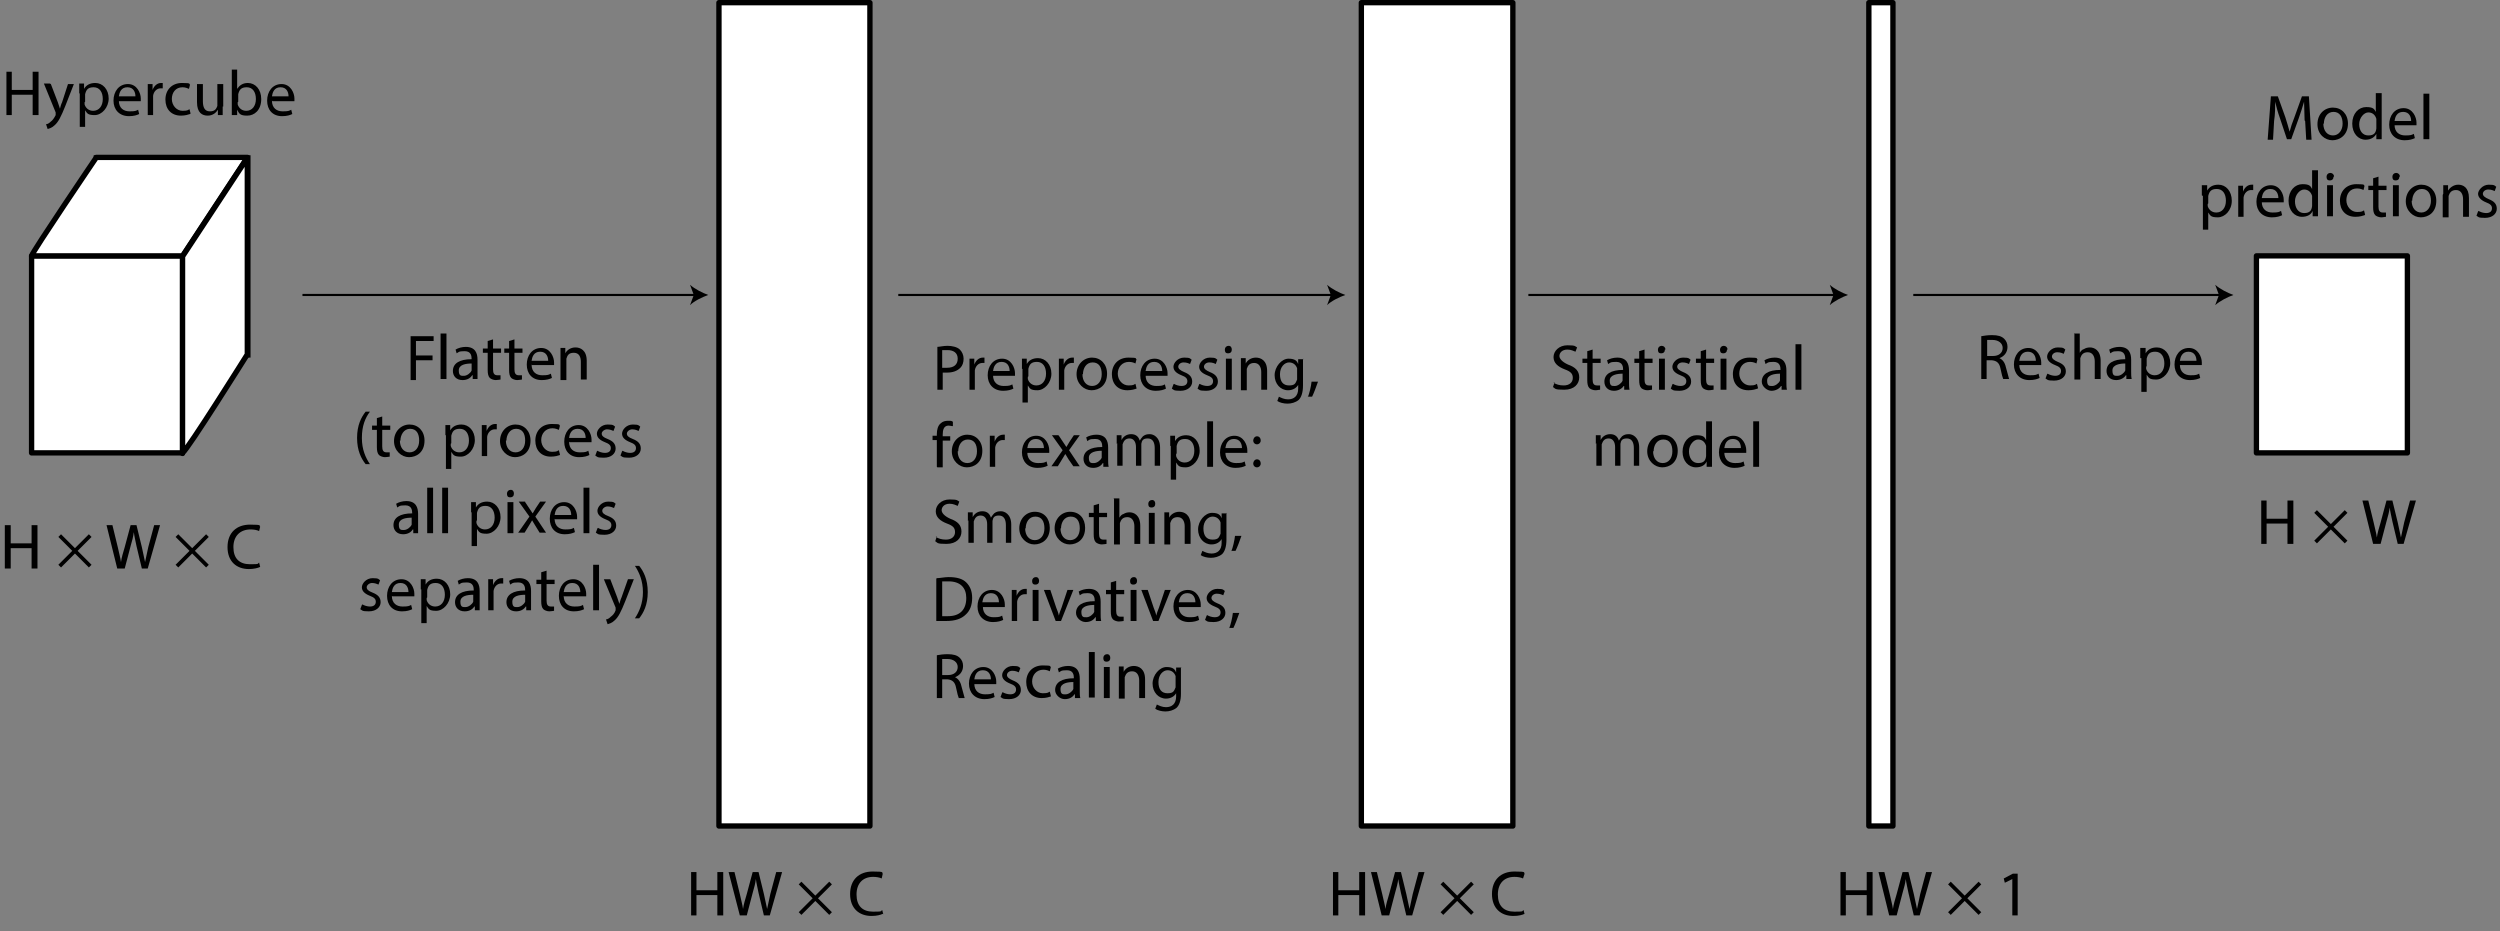 <?xml version="1.0" encoding="UTF-8"?>
<svg id="Layer_1" xmlns="http://www.w3.org/2000/svg" width="467" height="174" version="1.1" viewBox="0 0 467 174">
  <rect x="0" y="0" width="467" height="174" fill="#808080" stroke="none"/>
  <!-- Generator: Adobe Illustrator 29.1.0, SVG Export Plug-In . SVG Version: 2.1.0 Build 142)  -->
  <defs>
    <style>
      .st0, .st1 {
        fill: #fff;
      }

      .st0, .st1, .st2 {
        stroke: #000;
      }

      .st0, .st2 {
        stroke-miterlimit: 10;
      }

      .st3, .st2 {
        fill: none;
      }

      .st1 {
        stroke-linecap: round;
        stroke-linejoin: round;
      }

      .st2 {
        stroke-width: .4px;
      }
    </style>
  </defs>
  <rect class="st0" x="18" y="29.5" width="28.3" height="36.8"/>
  <rect class="st1" x="5.9" y="47.8" width="28.2" height="36.8"/>
  <rect class="st1" x="421.5" y="47.8" width="28.2" height="36.8"/>
  <rect class="st1" x="134.3" y=".5" width="28.2" height="153.8"/>
  <path class="st1" d="M5.9,47.8c.1-.7,12.1-18.4,12.1-18.4h28.2l-12.1,18.4H5.9Z"/>
  <path class="st1" d="M34.1,84.6c.9-.5,12.1-18.4,12.1-18.4V29.5l-12.1,18.4v36.8Z"/>
  <g>
    <path d="M2.2,13.4v3.4h3.9v-3.4h1.1v8.1h-1.1v-3.8h-3.9v3.8h-1v-8.1s1,0,1,0Z"/>
    <path d="M9.5,15.7l1.3,3.4c.1.4.3.8.4,1.2h0c.1-.4.2-.8.4-1.2l1.1-3.4h1.1l-1.6,4.1c-.8,2-1.3,3-2,3.6-.5.5-1,.6-1.3.7l-.3-.9c.3,0,.6-.2.9-.5.3-.2.6-.6.9-1.2,0-.1,0-.2,0-.2s0-.1,0-.3l-2.2-5.4h1.1Z"/>
    <path d="M14.8,17.5c0-.7,0-1.3,0-1.9h.9v1h0c.4-.7,1.1-1.1,2.1-1.1,1.4,0,2.5,1.2,2.5,2.9s-1.3,3.1-2.6,3.1-1.4-.3-1.8-.9h0v3.1h-1v-6.3h0ZM15.8,19.1c0,.2,0,.3,0,.4.2.7.8,1.2,1.6,1.2,1.1,0,1.8-.9,1.8-2.2s-.6-2.2-1.7-2.2-1.4.5-1.6,1.3c0,.1,0,.3,0,.4v1h0Z"/>
    <path d="M22.2,18.8c0,1.4.9,2,2,2s1.2-.1,1.6-.3l.2.8c-.4.2-1,.4-1.9.4-1.8,0-2.9-1.2-2.9-2.9s1-3.1,2.7-3.1,2.4,1.7,2.4,2.7,0,.4,0,.5h-4.1ZM25.3,18c0-.7-.3-1.7-1.5-1.7s-1.5,1-1.6,1.7h3.1Z"/>
    <path d="M27.6,17.5c0-.7,0-1.3,0-1.8h.9v1.1h0c.3-.8.9-1.3,1.6-1.3s.2,0,.3,0v1c-.1,0-.2,0-.4,0-.7,0-1.3.6-1.4,1.4,0,.1,0,.3,0,.5v3.1h-1v-4Z"/>
    <path d="M35.5,21.3c-.3.1-.9.3-1.7.3-1.8,0-2.9-1.2-2.9-3s1.2-3.1,3.1-3.1,1.2.2,1.5.3l-.2.8c-.2-.1-.7-.3-1.2-.3-1.3,0-2,1-2,2.2s.9,2.2,2,2.2,1-.2,1.3-.3l.2.8Z"/>
    <path d="M41.6,19.9c0,.6,0,1.1,0,1.6h-.9v-1h0c-.3.5-.9,1.1-1.9,1.1s-2-.5-2-2.5v-3.4h1.1v3.2c0,1.1.3,1.9,1.3,1.9s1.2-.5,1.4-1c0-.2,0-.4,0-.5v-3.6h1.1v4.2h0Z"/>
    <path d="M43.3,21.5c0-.4,0-1,0-1.5v-7h1v3.6h0c.4-.6,1-1.1,2-1.1,1.4,0,2.5,1.2,2.5,3,0,2.1-1.3,3.1-2.6,3.1s-1.5-.3-1.9-1.1h0v1h-1ZM44.4,19.1c0,.1,0,.3,0,.4.2.7.8,1.2,1.6,1.2,1.1,0,1.8-.9,1.8-2.2s-.6-2.2-1.7-2.2-1.4.5-1.6,1.3c0,.1,0,.3,0,.4v1h0Z"/>
    <path d="M50.8,18.8c0,1.4.9,2,2,2s1.2-.1,1.6-.3l.2.8c-.4.2-1,.4-1.9.4-1.8,0-2.8-1.2-2.8-2.9s1-3.1,2.7-3.1,2.4,1.7,2.4,2.7,0,.4,0,.5h-4.1ZM53.9,18c0-.7-.3-1.7-1.5-1.7s-1.5,1-1.6,1.7h3.1Z"/>
  </g>
  <g>
    <path d="M430.5,22.5c0-1.1-.1-2.5-.1-3.5h0c-.3,1-.6,2-1,3.1l-1.4,3.9h-.8l-1.3-3.9c-.4-1.1-.7-2.2-.9-3.1h0c0,1,0,2.4-.2,3.6l-.2,3.5h-1l.6-8.1h1.3l1.4,3.9c.3,1,.6,1.9.8,2.7h0c.2-.8.5-1.7.9-2.7l1.4-3.9h1.3l.5,8.1h-1l-.2-3.5Z"/>
    <path d="M438.6,23.1c0,2.1-1.5,3.1-2.9,3.1s-2.8-1.1-2.8-3,1.3-3.1,2.9-3.1,2.8,1.2,2.8,3ZM434,23.1c0,1.3.7,2.2,1.8,2.2s1.8-1,1.8-2.2-.5-2.2-1.7-2.2c-1.2,0-1.8,1.1-1.8,2.2Z"/>
    <path d="M444.9,17.5v7c0,.5,0,1.1,0,1.5h-1v-1h0c-.3.6-1,1.1-2,1.1-1.4,0-2.5-1.2-2.5-3,0-1.9,1.2-3.1,2.6-3.1s1.5.4,1.8.9h0v-3.5s1.1,0,1.1,0ZM443.9,22.6c0-.1,0-.3,0-.4-.2-.7-.7-1.2-1.5-1.2s-1.7,1-1.7,2.2.6,2.1,1.7,2.1,1.4-.5,1.5-1.3c0-.1,0-.3,0-.5v-1h0Z"/>
    <path d="M447.3,23.3c0,1.4.9,2,2,2s1.2-.1,1.6-.3l.2.8c-.4.2-1,.4-1.9.4-1.8,0-2.9-1.2-2.9-2.9s1-3.1,2.7-3.1,2.4,1.7,2.4,2.7,0,.4,0,.5h-4.1ZM450.4,22.6c0-.7-.3-1.7-1.5-1.7s-1.5,1-1.6,1.7h3.1Z"/>
    <path d="M452.7,17.5h1.1v8.5h-1.1v-8.5Z"/>
    <path d="M411.3,36.5c0-.7,0-1.3,0-1.9h1v1h0c.4-.7,1.1-1.1,2.1-1.1,1.4,0,2.5,1.2,2.5,3s-1.3,3.1-2.6,3.1-1.4-.3-1.8-.9h0v3.2h-1v-6.3h0ZM412.4,38.1c0,.2,0,.3,0,.4.2.7.8,1.2,1.6,1.2,1.1,0,1.8-.9,1.8-2.2s-.6-2.2-1.7-2.2-1.4.5-1.6,1.3c0,.1,0,.3,0,.4v1h0Z"/>
    <path d="M418.1,36.5c0-.7,0-1.3,0-1.8h.9v1.1h0c.3-.8.9-1.3,1.6-1.3s.2,0,.3,0v1c-.1,0-.2,0-.4,0-.7,0-1.3.6-1.4,1.4,0,.1,0,.3,0,.5v3.1h-1v-4Z"/>
    <path d="M422.5,37.7c0,1.4.9,2,2,2s1.2-.1,1.6-.3l.2.8c-.4.2-1,.4-1.9.4-1.8,0-2.9-1.2-2.9-2.9s1-3.1,2.7-3.1,2.4,1.7,2.4,2.7,0,.4,0,.5h-4.1ZM425.6,37c0-.7-.3-1.7-1.5-1.7s-1.5,1-1.6,1.7h3.1Z"/>
    <path d="M433,31.9v7c0,.5,0,1.1,0,1.5h-1v-1h0c-.3.7-1,1.1-2,1.1-1.4,0-2.5-1.2-2.5-3,0-1.9,1.2-3.1,2.6-3.1s1.5.4,1.8.9h0v-3.5h1.1ZM431.9,37c0-.1,0-.3,0-.4-.2-.7-.7-1.2-1.5-1.2s-1.7,1-1.7,2.2.6,2.2,1.7,2.2,1.4-.5,1.5-1.3c0-.1,0-.3,0-.5v-1Z"/>
    <path d="M435.9,33c0,.4-.2.7-.7.7s-.6-.3-.6-.7.3-.7.7-.7.7.3.7.7ZM434.7,40.4v-5.8h1.1v5.8h-1.1Z"/>
    <path d="M441.7,40.2c-.3.1-.9.3-1.7.3-1.8,0-2.9-1.2-2.9-3s1.2-3.1,3.1-3.1,1.2.2,1.5.3l-.2.8c-.2-.1-.6-.3-1.2-.3-1.3,0-2,1-2,2.2s.9,2.2,2,2.2,1-.2,1.3-.3l.2.8Z"/>
    <path d="M444.3,33v1.7h1.5v.8h-1.5v3.1c0,.7.2,1.1.8,1.1s.5,0,.6,0v.8c-.2,0-.5.1-.9.1s-.9-.2-1.1-.4c-.3-.3-.4-.8-.4-1.5v-3.2h-.9v-.8h.9v-1.4l1-.3Z"/>
    <path d="M448.2,33c0,.4-.2.7-.7.7s-.6-.3-.6-.7.3-.7.7-.7.7.3.7.7ZM447,40.4v-5.8h1.1v5.8h-1.1Z"/>
    <path d="M455.1,37.5c0,2.2-1.5,3.1-2.9,3.1s-2.8-1.2-2.8-3,1.3-3.1,2.9-3.1,2.8,1.2,2.8,3ZM450.5,37.5c0,1.3.7,2.2,1.8,2.2s1.8-1,1.8-2.2-.5-2.2-1.7-2.2c-1.2,0-1.8,1.2-1.8,2.2Z"/>
    <path d="M456.4,36.2c0-.6,0-1.1,0-1.6h.9v1h0c.3-.5,1-1.1,1.9-1.1s2,.5,2,2.5v3.5h-1.1v-3.3c0-.9-.4-1.7-1.3-1.7s-1.2.5-1.4,1.1c0,.1,0,.3,0,.5v3.5h-1.1v-4.2h0Z"/>
    <path d="M463,39.4c.3.2.9.4,1.4.4.8,0,1.1-.4,1.1-.9s-.3-.8-1.1-1.1c-1-.4-1.5-1-1.5-1.6s.8-1.7,2-1.7,1.1.2,1.4.4l-.3.8c-.2-.1-.6-.3-1.2-.3s-1,.4-1,.8.4.7,1.1,1c1,.4,1.5.9,1.5,1.8s-.8,1.7-2.2,1.7-1.2-.2-1.6-.4l.3-.8Z"/>
  </g>
  <g>
    <path d="M2,98.1v3.4h3.9v-3.4h1.1v8.1h-1.1v-3.8H2v3.8H.9v-8.1h1.1Z"/>
    <path d="M11.4,99.8l2.6,2.6,2.6-2.6.5.5-2.6,2.6,2.6,2.6-.5.5-2.6-2.6-2.6,2.6-.5-.5,2.6-2.6-2.6-2.6.5-.5Z"/>
    <path d="M21.9,106.2l-2-8.1h1.1l1,4.1c.2,1,.5,2,.6,2.8h0c.1-.8.4-1.8.7-2.8l1.1-4.1h1.1l1,4.1c.2,1,.4,1.9.6,2.8h0c.2-.9.4-1.8.6-2.8l1.1-4.1h1.1l-2.3,8.1h-1.1l-1-4.2c-.2-1-.4-1.8-.5-2.6h0c-.1.8-.3,1.6-.6,2.6l-1.1,4.2h-1.1Z"/>
    <path d="M33.3,99.8l2.6,2.6,2.6-2.6.5.5-2.6,2.6,2.6,2.6-.5.5-2.6-2.6-2.6,2.6-.5-.5,2.6-2.6-2.6-2.6.5-.5Z"/>
    <path d="M48.6,105.9c-.4.2-1.2.4-2.1.4-2.3,0-4-1.4-4-4.1s1.7-4.2,4.2-4.2,1.6.2,1.9.4l-.2.8c-.4-.2-1-.3-1.6-.3-1.9,0-3.2,1.2-3.2,3.3s1.1,3.2,3.1,3.2,1.3-.1,1.7-.3l.2.8Z"/>
  </g>
  <g>
    <path d="M423.4,93.5v3.4h3.9v-3.4h1.1v8.1h-1.1v-3.8h-3.9v3.8h-1v-8.1h1Z"/>
    <path d="M432.8,95.3l2.6,2.6,2.6-2.6.5.5-2.6,2.6,2.6,2.6-.5.5-2.6-2.6-2.6,2.6-.5-.5,2.6-2.6-2.6-2.6.5-.5Z"/>
    <path d="M443.3,101.6l-2-8.1h1.1l1,4.1c.2,1,.5,2,.6,2.8h0c.1-.8.4-1.8.7-2.8l1.1-4.1h1.1l1,4.1c.2,1,.4,1.9.6,2.8h0c.2-.9.4-1.8.6-2.8l1.1-4.1h1.1l-2.3,8.1h-1.1l-1-4.2c-.2-1-.4-1.8-.5-2.6h0c-.1.8-.3,1.6-.6,2.6l-1.1,4.2h-1.1Z"/>
  </g>
  <g>
    <path d="M130.1,162.9v3.4h3.9v-3.4h1.1v8.1h-1.1v-3.8h-3.9v3.8h-1v-8.1h1Z"/>
    <path d="M138.2,171l-2.1-8.1h1.1l1,4.1c.2,1,.5,2,.6,2.8h0c.1-.8.4-1.8.7-2.8l1.1-4.1h1.1l1,4.1c.2,1,.4,1.9.6,2.8h0c.2-.9.4-1.8.6-2.8l1.1-4.1h1.1l-2.3,8.1h-1.1l-1-4.2c-.2-1-.4-1.8-.5-2.6h0c-.1.8-.3,1.6-.6,2.6l-1.1,4.2h-1.1Z"/>
    <path d="M149.7,164.7l2.6,2.6,2.6-2.6.5.5-2.6,2.6,2.6,2.6-.5.5-2.6-2.6-2.6,2.6-.5-.5,2.6-2.6-2.6-2.6.5-.5Z"/>
    <path d="M164.9,170.7c-.4.2-1.1.4-2.1.4-2.3,0-4-1.4-4-4.1s1.7-4.2,4.2-4.2,1.6.2,1.9.4l-.2.9c-.4-.2-1-.3-1.6-.3-1.9,0-3.1,1.2-3.1,3.3s1.1,3.2,3.1,3.2,1.3-.1,1.7-.3l.2.8Z"/>
  </g>
  <rect class="st1" x="254.3" y=".5" width="28.3" height="153.8"/>
  <g>
    <path d="M250,162.9v3.4h3.9v-3.4h1.1v8.1h-1.1v-3.8h-3.9v3.8h-1v-8.1h1Z"/>
    <path d="M258.1,171l-2-8.1h1.1l1,4.1c.2,1,.5,2,.6,2.8h0c.1-.8.4-1.8.7-2.8l1.1-4.1h1.1l1,4.1c.2,1,.4,1.9.6,2.8h0c.2-.9.4-1.8.6-2.8l1.1-4.1h1.1l-2.3,8.1h-1.1l-1-4.2c-.2-1-.4-1.8-.5-2.6h0c-.1.8-.3,1.6-.6,2.6l-1.1,4.2h-1.1Z"/>
    <path d="M269.6,164.7l2.6,2.6,2.6-2.6.5.5-2.6,2.6,2.6,2.6-.5.5-2.6-2.6-2.6,2.6-.5-.5,2.6-2.6-2.6-2.6.5-.5Z"/>
    <path d="M284.8,170.7c-.4.2-1.1.4-2.1.4-2.3,0-4-1.4-4-4.1s1.7-4.2,4.2-4.2,1.6.2,1.9.4l-.3.9c-.4-.2-1-.3-1.6-.3-1.9,0-3.1,1.2-3.1,3.3s1.1,3.2,3.1,3.2,1.3-.1,1.7-.3l.2.8Z"/>
  </g>
  <rect class="st1" x="349.1" y=".5" width="4.5" height="153.8"/>
  <g>
    <path d="M344.8,162.9v3.4h3.9v-3.4h1.1v8.1h-1.1v-3.8h-3.9v3.8h-1v-8.1h1Z"/>
    <path d="M352.9,171l-2-8.1h1.1l1,4.1c.2,1,.5,2,.6,2.8h0c.1-.8.4-1.8.7-2.8l1.1-4.1h1.1l1,4.1c.2,1,.4,1.9.6,2.8h0c.2-.9.4-1.8.6-2.8l1.1-4.1h1.1l-2.3,8.1h-1.1l-1-4.2c-.2-1-.4-1.8-.5-2.6h0c-.1.8-.3,1.6-.6,2.6l-1.1,4.2h-1.1Z"/>
    <path d="M364.4,164.7l2.6,2.6,2.6-2.6.5.5-2.6,2.6,2.6,2.6-.5.5-2.6-2.6-2.6,2.6-.5-.5,2.6-2.6-2.6-2.6.5-.5Z"/>
    <path d="M375.9,164.2h0l-1.4.7-.2-.8,1.7-.9h.9v7.8h-1v-6.8h0Z"/>
  </g>
  <g>
    <path d="M76.7,62.8h4.3v.9h-3.3v2.7h3.1v.9h-3.1v3.7h-1s0-8.1,0-8.1Z"/>
    <path d="M82.3,62.3h1.1v8.5h-1.1v-8.5Z"/>
    <path d="M88.3,70.8v-.7h-.1c-.3.5-.9.9-1.8.9-1.2,0-1.8-.8-1.8-1.7,0-1.4,1.2-2.2,3.5-2.2h0c0-.6-.1-1.5-1.3-1.5s-1.1.2-1.5.4l-.2-.7c.5-.3,1.2-.5,1.9-.5,1.8,0,2.2,1.2,2.2,2.4v2.2c0,.5,0,1,0,1.4h-1ZM88.2,67.9c-1.2,0-2.5.2-2.5,1.3s.5,1,1,1,1.2-.5,1.4-1c0-.1,0-.2,0-.3v-1Z"/>
    <path d="M92.1,63.4v1.7h1.5v.8h-1.5v3.1c0,.7.2,1.1.8,1.1s.5,0,.6,0v.8c-.1,0-.5.1-.9.1s-.9-.2-1.1-.4c-.3-.3-.4-.8-.4-1.5v-3.2h-.9v-.8h.9v-1.4l1-.3Z"/>
    <path d="M96.1,63.4v1.7h1.5v.8h-1.5v3.1c0,.7.2,1.1.8,1.1s.5,0,.6,0v.8c-.1,0-.5.1-.9.1s-.9-.2-1.1-.4c-.3-.3-.4-.8-.4-1.5v-3.2h-.9v-.8h.9v-1.4l1-.3Z"/>
    <path d="M99.3,68.1c0,1.4.9,2,2,2s1.2-.1,1.6-.3l.2.8c-.4.2-1,.4-1.9.4-1.8,0-2.8-1.2-2.8-2.9s1-3.1,2.7-3.1,2.4,1.7,2.4,2.7,0,.4,0,.5h-4.1ZM102.4,67.4c0-.7-.3-1.7-1.5-1.7s-1.5,1-1.6,1.7h3.1Z"/>
    <path d="M104.7,66.6c0-.6,0-1.1,0-1.6h.9v1h0c.3-.6,1-1.1,1.9-1.1s2.1.5,2.1,2.5v3.5h-1.1v-3.3c0-.9-.3-1.7-1.3-1.7s-1.2.5-1.4,1.1c0,.1,0,.3,0,.5v3.5h-1.1v-4.2h0Z"/>
    <path d="M69.1,76.9c-.9,1.2-1.5,2.7-1.5,4.9s.7,3.7,1.5,4.9h-.8c-.8-1-1.6-2.5-1.6-4.9,0-2.4.8-3.9,1.6-4.9h.8Z"/>
    <path d="M71.4,77.8v1.7h1.5v.8h-1.5v3.1c0,.7.2,1.1.8,1.1s.5,0,.6,0v.8c-.1,0-.5.1-.9.1s-.9-.2-1.1-.4c-.3-.3-.4-.8-.4-1.5v-3.2h-.9v-.8h.9v-1.4l1-.3Z"/>
    <path d="M79.3,82.3c0,2.2-1.5,3.1-2.9,3.1s-2.8-1.2-2.8-3,1.3-3.1,2.9-3.1,2.8,1.2,2.8,3ZM74.7,82.3c0,1.3.7,2.2,1.8,2.2s1.8-.9,1.8-2.2-.5-2.2-1.7-2.2c-1.2,0-1.8,1.2-1.8,2.2Z"/>
    <path d="M83.2,81.3c0-.7,0-1.3,0-1.9h.9v1h0c.4-.7,1.1-1.1,2.1-1.1,1.4,0,2.5,1.2,2.5,2.9s-1.3,3.1-2.6,3.1-1.4-.3-1.8-.9h0v3.2h-1v-6.3ZM84.2,82.9c0,.2,0,.3,0,.4.2.7.8,1.2,1.6,1.2,1.1,0,1.8-.9,1.8-2.2s-.6-2.2-1.7-2.2-1.4.5-1.6,1.3c0,.1,0,.3,0,.4v1h0Z"/>
    <path d="M90,81.2c0-.7,0-1.3,0-1.8h.9v1.1h0c.3-.8.9-1.3,1.6-1.3s.2,0,.3,0v1c-.1,0-.2,0-.4,0-.7,0-1.3.6-1.4,1.4,0,.1,0,.3,0,.5v3.1h-1v-4Z"/>
    <path d="M99.1,82.3c0,2.2-1.5,3.1-2.9,3.1s-2.8-1.2-2.8-3,1.3-3.1,2.9-3.1,2.8,1.2,2.8,3ZM94.5,82.3c0,1.3.7,2.2,1.8,2.2s1.8-.9,1.8-2.2-.5-2.2-1.7-2.2c-1.2,0-1.8,1.2-1.8,2.2Z"/>
    <path d="M104.6,85c-.3.1-.9.3-1.7.3-1.8,0-2.9-1.2-2.9-3s1.2-3.1,3.1-3.1,1.2.2,1.5.3l-.2.8c-.2-.1-.7-.3-1.2-.3-1.3,0-2.1,1-2.1,2.2s.9,2.2,2,2.2,1-.2,1.3-.3l.2.8Z"/>
    <path d="M106.3,82.5c0,1.4.9,2,2,2s1.2-.1,1.6-.3l.2.8c-.4.2-1,.4-1.9.4-1.8,0-2.8-1.2-2.8-2.9s1-3.1,2.7-3.1,2.4,1.7,2.4,2.7,0,.4,0,.5h-4.1ZM109.4,81.8c0-.7-.3-1.7-1.5-1.7s-1.5,1-1.6,1.7h3.1Z"/>
    <path d="M111.6,84.2c.3.2.9.4,1.4.4.8,0,1.1-.4,1.1-.9s-.3-.8-1.1-1.1c-1-.4-1.5-.9-1.5-1.6s.8-1.7,2-1.7,1.1.2,1.4.4l-.3.8c-.2-.1-.7-.3-1.2-.3s-1,.4-1,.8.3.7,1.1,1c1,.4,1.5.9,1.5,1.8s-.8,1.7-2.2,1.7-1.2-.2-1.6-.4l.3-.8Z"/>
    <path d="M116.3,84.2c.3.2.9.4,1.4.4.8,0,1.1-.4,1.1-.9s-.3-.8-1.1-1.1c-1-.4-1.5-.9-1.5-1.6s.8-1.7,2-1.7,1.1.2,1.4.4l-.3.8c-.2-.1-.7-.3-1.2-.3s-1,.4-1,.8.3.7,1.1,1c1,.4,1.5.9,1.5,1.8s-.8,1.7-2.2,1.7-1.2-.2-1.6-.4l.3-.8Z"/>
    <path d="M77.2,99.6v-.7h-.1c-.3.5-.9.9-1.8.9-1.2,0-1.8-.8-1.8-1.7,0-1.4,1.2-2.2,3.5-2.2h0c0-.6-.1-1.5-1.3-1.5s-1.1.2-1.5.4l-.2-.7c.5-.3,1.2-.5,1.9-.5,1.8,0,2.2,1.2,2.2,2.4v2.2c0,.5,0,1,0,1.4h-1ZM77,96.7c-1.2,0-2.5.2-2.5,1.3s.5,1,1,1,1.2-.5,1.4-1c0-.1,0-.2,0-.3v-1Z"/>
    <path d="M79.8,91.1h1.1v8.5h-1.1v-8.5Z"/>
    <path d="M82.6,91.1h1.1v8.5h-1.1v-8.5Z"/>
    <path d="M88,95.7c0-.7,0-1.3,0-1.9h.9v1h0c.4-.7,1.1-1.1,2.1-1.1,1.4,0,2.5,1.2,2.5,2.9s-1.3,3.1-2.6,3.1-1.4-.3-1.8-.9h0v3.2h-1v-6.3ZM89,97.3c0,.2,0,.3,0,.4.2.7.8,1.2,1.6,1.2,1.1,0,1.8-.9,1.8-2.2s-.6-2.2-1.7-2.2-1.4.5-1.6,1.3c0,.1,0,.3,0,.4v1Z"/>
    <path d="M96,92.2c0,.4-.2.7-.7.7s-.6-.3-.6-.7.3-.7.7-.7.6.3.6.7ZM94.8,99.6v-5.8h1.1v5.8h-1.1Z"/>
    <path d="M98.1,93.8l.8,1.2c.2.3.4.6.6.9h0c.2-.3.4-.7.6-1l.8-1.2h1.1l-2,2.8,2,3h-1.2l-.8-1.3c-.2-.3-.4-.7-.6-1h0c-.2.3-.4.7-.6,1l-.8,1.3h-1.2l2.1-3-2-2.8h1.2Z"/>
    <path d="M103.6,96.9c0,1.4.9,2,2,2s1.2-.1,1.6-.3l.2.8c-.4.2-1,.4-1.9.4-1.8,0-2.8-1.2-2.8-2.9s1-3.1,2.7-3.1,2.4,1.7,2.4,2.7,0,.4,0,.5h-4.1ZM106.7,96.2c0-.7-.3-1.7-1.5-1.7s-1.5,1-1.6,1.7h3.1Z"/>
    <path d="M109,91.1h1.1v8.5h-1.1v-8.5Z"/>
    <path d="M111.7,98.6c.3.2.9.4,1.4.4.8,0,1.1-.4,1.1-.9s-.3-.8-1.1-1.1c-1-.4-1.5-.9-1.5-1.6s.8-1.7,2-1.7,1.1.2,1.4.4l-.3.8c-.2-.1-.7-.3-1.2-.3s-1,.4-1,.8.3.7,1.1,1c1,.4,1.5.9,1.5,1.8s-.8,1.7-2.2,1.7-1.2-.2-1.6-.4l.3-.8Z"/>
    <path d="M67.7,112.9c.3.2.9.4,1.4.4.8,0,1.1-.4,1.1-.9s-.3-.8-1.1-1.1c-1-.4-1.5-.9-1.5-1.6s.8-1.7,2-1.7,1.1.2,1.4.4l-.3.8c-.2-.1-.7-.3-1.2-.3s-1,.4-1,.8.3.7,1.1,1c1,.4,1.5.9,1.5,1.8s-.8,1.7-2.2,1.7-1.2-.2-1.6-.4l.3-.8Z"/>
    <path d="M73.2,111.3c0,1.4.9,2,2,2s1.2-.1,1.6-.3l.2.8c-.4.2-1,.4-1.9.4-1.8,0-2.8-1.2-2.8-2.9s1-3.1,2.7-3.1,2.4,1.7,2.4,2.7,0,.4,0,.5h-4.1ZM76.3,110.6c0-.7-.3-1.7-1.5-1.7s-1.5,1-1.6,1.7h3.1Z"/>
    <path d="M78.6,110.1c0-.7,0-1.3,0-1.9h.9v1h0c.4-.7,1.1-1.1,2.1-1.1,1.4,0,2.5,1.2,2.5,2.9s-1.3,3.1-2.6,3.1-1.4-.3-1.8-.9h0v3.2h-1s0-6.3,0-6.3ZM79.7,111.7c0,.2,0,.3,0,.4.2.7.8,1.2,1.6,1.2,1.1,0,1.8-.9,1.8-2.2s-.6-2.2-1.7-2.2-1.4.5-1.6,1.3c0,.1,0,.3,0,.4v1h0Z"/>
    <path d="M88.7,114v-.7h-.1c-.3.5-.9.9-1.8.9-1.2,0-1.8-.8-1.8-1.7,0-1.4,1.2-2.2,3.5-2.2h0c0-.6-.1-1.5-1.3-1.5s-1.1.2-1.5.4l-.2-.7c.5-.3,1.2-.5,1.9-.5,1.8,0,2.2,1.2,2.2,2.4v2.2c0,.5,0,1,0,1.4h-1ZM88.5,111.1c-1.2,0-2.5.2-2.5,1.3s.5,1,1,1,1.2-.5,1.4-1c0-.1,0-.2,0-.3v-1Z"/>
    <path d="M91.2,110c0-.7,0-1.3,0-1.8h.9v1.1h0c.3-.8.9-1.3,1.6-1.3s.2,0,.3,0v1c-.1,0-.2,0-.4,0-.7,0-1.3.6-1.4,1.4,0,.1,0,.3,0,.5v3.1h-1v-4Z"/>
    <path d="M98.3,114v-.7h-.1c-.3.5-.9.9-1.8.9-1.2,0-1.8-.8-1.8-1.7,0-1.4,1.2-2.2,3.5-2.2h0c0-.6-.1-1.5-1.3-1.5s-1.1.2-1.5.4l-.2-.7c.5-.3,1.2-.5,1.9-.5,1.8,0,2.2,1.2,2.2,2.4v2.2c0,.5,0,1,0,1.4h-1ZM98.2,111.1c-1.2,0-2.5.2-2.5,1.3s.5,1,1,1,1.2-.5,1.4-1c0-.1,0-.2,0-.3v-1Z"/>
    <path d="M102.1,106.6v1.7h1.5v.8h-1.5v3.1c0,.7.2,1.1.8,1.1s.5,0,.6,0v.8c-.1,0-.5.1-.9.1s-.9-.2-1.1-.4c-.3-.3-.4-.8-.4-1.5v-3.2h-.9v-.8h.9v-1.4l1-.3Z"/>
    <path d="M105.3,111.3c0,1.4.9,2,2,2s1.2-.1,1.6-.3l.2.8c-.4.2-1,.4-1.9.4-1.8,0-2.8-1.2-2.8-2.9s1-3.1,2.7-3.1,2.4,1.7,2.4,2.7,0,.4,0,.5h-4.1ZM108.4,110.6c0-.7-.3-1.7-1.5-1.7s-1.5,1-1.6,1.7h3.1Z"/>
    <path d="M110.8,105.5h1.1v8.5h-1.1v-8.5Z"/>
    <path d="M114,108.2l1.3,3.4c.1.4.3.8.4,1.2h0c.1-.3.2-.8.4-1.2l1.2-3.4h1.1l-1.6,4.1c-.8,2-1.3,3-2,3.6-.5.5-1,.6-1.3.7l-.3-.9c.3,0,.6-.2.9-.5.3-.2.7-.6.9-1.2,0-.1,0-.2,0-.2s0-.1,0-.3l-2.2-5.3h1.2Z"/>
    <path d="M118.6,115.5c.8-1.2,1.5-2.8,1.5-4.9s-.7-3.7-1.5-4.9h.8c.8,1,1.6,2.5,1.6,4.9s-.8,3.9-1.6,4.9h-.8Z"/>
  </g>
  <g>
    <line class="st3" x1="56.5" y1="55.1" x2="132.3" y2="55.1"/>
    <g>
      <line class="st2" x1="56.5" y1="55.1" x2="129.9" y2="55.1"/>
      <path d="M132.3,55.1c-1.1.4-2.6,1.1-3.4,1.9l.7-1.9-.7-1.9c.9.8,2.3,1.5,3.4,1.9Z"/>
    </g>
  </g>
  <g>
    <path d="M370.1,62.8c.5-.1,1.3-.2,2-.2,1.1,0,1.8.2,2.3.7.4.4.6.9.6,1.5,0,1.1-.7,1.8-1.5,2.1h0c.6.3,1,.8,1.2,1.7.3,1.1.5,1.9.6,2.2h-1.1c-.1-.2-.3-.9-.5-1.9-.2-1.1-.7-1.5-1.6-1.6h-1v3.5h-1v-8h0ZM371.2,66.5h1.1c1.1,0,1.8-.6,1.8-1.5s-.8-1.5-1.9-1.5c-.5,0-.9,0-1,0v3h0Z"/>
    <path d="M377.2,68.1c0,1.4.9,2,2,2s1.2-.1,1.6-.3l.2.8c-.4.2-1,.4-1.9.4-1.8,0-2.9-1.2-2.9-2.9s1-3.1,2.7-3.1,2.4,1.7,2.4,2.7,0,.4,0,.5h-4.1ZM380.3,67.4c0-.7-.3-1.7-1.5-1.7s-1.5,1-1.6,1.7h3.1Z"/>
    <path d="M382.5,69.8c.3.2.9.4,1.4.4.8,0,1.1-.4,1.1-.9s-.3-.8-1.1-1.1c-1-.4-1.5-.9-1.5-1.6s.8-1.7,2-1.7,1.1.2,1.4.4l-.3.8c-.2-.1-.6-.3-1.2-.3s-1,.4-1,.8.4.7,1.1,1c1,.4,1.5.9,1.5,1.8s-.8,1.7-2.2,1.7-1.2-.2-1.6-.4l.3-.8Z"/>
    <path d="M387.4,62.3h1.1v3.6h0c.2-.3.4-.6.8-.7.3-.2.7-.3,1.1-.3.8,0,2,.5,2,2.5v3.4h-1.1v-3.3c0-.9-.4-1.7-1.3-1.7s-1.2.5-1.4,1.1c0,.1,0,.3,0,.5v3.5h-1.1v-8.5h0Z"/>
    <path d="M397.2,70.8v-.7h-.1c-.3.5-1,.9-1.8.9-1.2,0-1.8-.8-1.8-1.7,0-1.4,1.2-2.2,3.5-2.2h0c0-.6-.1-1.5-1.3-1.5s-1.1.2-1.5.4l-.2-.7c.5-.3,1.2-.5,1.9-.5,1.8,0,2.2,1.2,2.2,2.4v2.2c0,.5,0,1,.1,1.4h-1ZM397.1,67.9c-1.1,0-2.5.2-2.5,1.3s.5,1,1,1,1.2-.5,1.4-1c0-.1,0-.2,0-.3v-1Z"/>
    <path d="M399.8,66.9c0-.7,0-1.3,0-1.9h1v1h0c.4-.7,1.1-1.1,2.1-1.1,1.4,0,2.5,1.2,2.5,2.9s-1.3,3.1-2.6,3.1-1.4-.3-1.8-.9h0v3.2h-1v-6.3h0ZM400.9,68.5c0,.2,0,.3,0,.4.2.7.8,1.2,1.6,1.2,1.1,0,1.8-.9,1.8-2.2s-.6-2.2-1.7-2.2-1.4.5-1.6,1.3c0,.1,0,.3,0,.4v1h0Z"/>
    <path d="M407.2,68.1c0,1.4.9,2,2,2s1.2-.1,1.6-.3l.2.8c-.4.2-1,.4-1.9.4-1.8,0-2.9-1.2-2.9-2.9s1-3.1,2.7-3.1,2.4,1.7,2.4,2.7,0,.4,0,.5h-4.1ZM410.3,67.4c0-.7-.3-1.7-1.5-1.7s-1.5,1-1.6,1.7h3.1Z"/>
  </g>
  <g>
    <line class="st3" x1="357.4" y1="55.1" x2="417.2" y2="55.1"/>
    <g>
      <line class="st2" x1="357.4" y1="55.1" x2="414.8" y2="55.1"/>
      <path d="M417.2,55.1c-1.1.4-2.5,1.1-3.4,1.9l.7-1.9-.7-1.9c.9.8,2.3,1.5,3.4,1.9Z"/>
    </g>
  </g>
  <g>
    <path d="M175,64.8c.5,0,1.2-.2,2-.2s1.8.2,2.3.7c.4.4.7,1,.7,1.7s-.2,1.3-.6,1.7c-.6.6-1.4.9-2.5.9s-.6,0-.8,0v3.2h-1v-8h0ZM176,68.7c.2,0,.5,0,.9,0,1.3,0,2-.6,2-1.7s-.8-1.6-1.9-1.6-.8,0-1,0v3.2Z"/>
    <path d="M181.1,68.8c0-.7,0-1.3,0-1.8h.9v1.1h0c.3-.8.9-1.3,1.6-1.3s.2,0,.3,0v1c-.1,0-.2,0-.4,0-.7,0-1.3.6-1.4,1.4,0,.1,0,.3,0,.5v3.1h-1v-4Z"/>
    <path d="M185.5,70.1c0,1.4.9,2,2,2s1.2-.1,1.6-.3l.2.8c-.4.2-1,.4-1.9.4-1.8,0-2.9-1.2-2.9-2.9s1-3.1,2.7-3.1,2.4,1.7,2.4,2.7,0,.4,0,.5h-4.1ZM188.6,69.3c0-.7-.3-1.7-1.5-1.7s-1.5,1-1.6,1.7h3.1Z"/>
    <path d="M190.9,68.9c0-.7,0-1.3,0-1.9h.9v1h0c.4-.7,1.1-1.1,2.1-1.1,1.4,0,2.5,1.2,2.5,2.9s-1.3,3.1-2.6,3.1-1.4-.3-1.8-.9h0v3.2h-1v-6.3h0ZM192,70.4c0,.2,0,.3,0,.4.2.7.8,1.2,1.6,1.2,1.1,0,1.8-.9,1.8-2.2s-.6-2.2-1.7-2.2-1.4.5-1.6,1.3c0,.1,0,.3,0,.4v1h0Z"/>
    <path d="M197.8,68.8c0-.7,0-1.3,0-1.8h.9v1.1h0c.3-.8.9-1.3,1.6-1.3s.2,0,.3,0v1c-.1,0-.2,0-.4,0-.7,0-1.3.6-1.4,1.4,0,.1,0,.3,0,.5v3.1h-1v-4Z"/>
    <path d="M206.8,69.8c0,2.2-1.5,3.1-2.9,3.1s-2.8-1.2-2.8-3,1.3-3.1,2.9-3.1,2.8,1.2,2.8,3ZM202.2,69.9c0,1.3.7,2.2,1.8,2.2s1.8-.9,1.8-2.2-.5-2.2-1.7-2.2c-1.2,0-1.8,1.1-1.8,2.2Z"/>
    <path d="M212.3,72.6c-.3.1-.9.3-1.7.3-1.8,0-2.9-1.2-2.9-3s1.2-3.1,3.1-3.1,1.2.2,1.5.3l-.2.8c-.2-.1-.6-.3-1.2-.3-1.3,0-2.1,1-2.1,2.2s.9,2.2,2,2.2,1-.2,1.3-.3l.2.8Z"/>
    <path d="M214,70.1c0,1.4.9,2,2,2s1.2-.1,1.6-.3l.2.8c-.4.2-1,.4-1.9.4-1.8,0-2.9-1.2-2.9-2.9s1-3.1,2.7-3.1,2.4,1.7,2.4,2.7,0,.4,0,.5h-4.1ZM217.1,69.3c0-.7-.3-1.7-1.5-1.7s-1.5,1-1.6,1.7h3.1Z"/>
    <path d="M219.3,71.7c.3.2.9.4,1.4.4.8,0,1.1-.4,1.1-.9s-.3-.8-1.1-1.1c-1-.4-1.5-.9-1.5-1.6s.8-1.7,2-1.7,1.1.2,1.4.4l-.3.8c-.2-.1-.6-.3-1.2-.3s-1,.4-1,.8.4.7,1.1,1c1,.4,1.5.9,1.5,1.8s-.8,1.7-2.2,1.7-1.2-.2-1.6-.4l.3-.8Z"/>
    <path d="M224.1,71.7c.3.2.9.4,1.4.4.8,0,1.1-.4,1.1-.9s-.3-.8-1.1-1.1c-1-.4-1.5-.9-1.5-1.6s.8-1.7,2-1.7,1.1.2,1.4.4l-.3.8c-.2-.1-.6-.3-1.2-.3s-1,.4-1,.8.4.7,1.1,1c1,.4,1.5.9,1.5,1.8s-.8,1.7-2.2,1.7-1.2-.2-1.6-.4l.3-.8Z"/>
    <path d="M230.1,65.3c0,.4-.2.7-.7.7s-.6-.3-.6-.7.3-.7.7-.7.6.3.6.7ZM229,72.8v-5.8h1.1v5.8h-1.1Z"/>
    <path d="M231.8,68.5c0-.6,0-1.1,0-1.6h.9v1h0c.3-.6,1-1.1,1.9-1.1s2.1.5,2.1,2.5v3.5h-1.1v-3.3c0-.9-.4-1.7-1.3-1.7s-1.2.5-1.4,1.1c0,.1,0,.3,0,.5v3.5h-1.1v-4.2h0Z"/>
    <path d="M243.4,67c0,.4,0,.9,0,1.6v3.4c0,1.3-.3,2.2-.8,2.7-.6.5-1.4.7-2.1.7s-1.5-.2-1.9-.5l.3-.8c.4.2,1,.5,1.7.5,1.1,0,1.9-.6,1.9-2v-.7h0c-.3.5-.9,1-1.9,1-1.4,0-2.5-1.2-2.5-2.8s1.3-3.1,2.6-3.1,1.6.5,1.8,1h0v-.9h1ZM242.3,69.3c0-.2,0-.3,0-.5-.2-.6-.7-1.1-1.5-1.1s-1.7.8-1.7,2.2.6,2.1,1.7,2.1,1.2-.4,1.5-1.1c0-.2,0-.4,0-.6v-1h0Z"/>
    <path d="M244.3,74.2c.3-.7.6-2,.7-2.9h1.2c-.3.9-.8,2.2-1.1,2.8h-.8Z"/>
    <path d="M175,87.2v-5h-.8v-.8h.8v-.3c0-.8.2-1.6.7-2,.4-.4.9-.5,1.4-.5s.7,0,.9.2v.8c-.3,0-.5-.1-.8-.1-.9,0-1.1.8-1.1,1.7v.3h1.4v.8h-1.4v5h-1Z"/>
    <path d="M183.5,84.2c0,2.2-1.5,3.1-2.9,3.1s-2.8-1.2-2.8-3,1.3-3.1,2.9-3.1,2.8,1.2,2.8,3ZM178.9,84.3c0,1.3.7,2.2,1.8,2.2s1.8-.9,1.8-2.2-.5-2.2-1.7-2.2-1.8,1.1-1.8,2.2Z"/>
    <path d="M184.9,83.2c0-.7,0-1.3,0-1.8h.9v1.1h0c.3-.8.9-1.3,1.6-1.3s.2,0,.3,0v1c-.1,0-.2,0-.4,0-.7,0-1.3.6-1.4,1.4,0,.1,0,.3,0,.5v3.1h-1v-4Z"/>
    <path d="M191.9,84.5c0,1.4.9,2,2,2s1.2-.1,1.6-.3l.2.8c-.4.2-1,.4-1.9.4-1.8,0-2.9-1.2-2.9-2.9s1-3.1,2.7-3.1,2.4,1.7,2.4,2.7,0,.4,0,.5h-4.1ZM195,83.7c0-.7-.3-1.7-1.5-1.7s-1.5,1-1.6,1.7h3.1Z"/>
    <path d="M197.8,81.4l.8,1.2c.2.3.4.6.6.9h0c.2-.3.4-.7.6-1l.8-1.2h1.1l-2,2.8,2,3h-1.2l-.9-1.3c-.2-.3-.4-.7-.6-1h0c-.2.3-.4.7-.6,1l-.8,1.3h-1.2l2.1-3-2-2.8h1.2Z"/>
    <path d="M206.1,87.2v-.7h-.1c-.3.5-.9.9-1.8.9-1.2,0-1.8-.8-1.8-1.7,0-1.4,1.2-2.2,3.5-2.2h0c0-.6-.1-1.5-1.3-1.5s-1.1.2-1.5.4l-.2-.7c.5-.3,1.2-.5,1.9-.5,1.8,0,2.2,1.2,2.2,2.4v2.2c0,.5,0,1,.1,1.4h-1ZM205.9,84.2c-1.1,0-2.5.2-2.5,1.3s.5,1,1,1,1.2-.5,1.4-1c0-.1,0-.2,0-.3v-1h0Z"/>
    <path d="M208.6,82.9c0-.6,0-1.1,0-1.6h.9v.9h0c.3-.6.9-1.1,1.8-1.1s1.4.5,1.6,1.2h0c.2-.3.4-.6.6-.8.4-.3.7-.4,1.3-.4s1.9.5,1.9,2.5v3.4h-1v-3.3c0-1.1-.4-1.8-1.3-1.8s-1.1.4-1.2,1c0,.1,0,.3,0,.5v3.6h-1v-3.5c0-.9-.4-1.6-1.2-1.6s-1.1.5-1.3,1.1c0,.2,0,.3,0,.5v3.5h-1v-4.2Z"/>
    <path d="M218.6,83.3c0-.7,0-1.3,0-1.9h.9v1h0c.4-.7,1.1-1.1,2.1-1.1,1.4,0,2.5,1.2,2.5,2.9s-1.3,3.1-2.6,3.1-1.4-.3-1.8-.9h0v3.2h-1v-6.3h0ZM219.7,84.8c0,.2,0,.3,0,.4.2.7.8,1.2,1.6,1.2,1.1,0,1.8-.9,1.8-2.2s-.6-2.2-1.7-2.2-1.4.5-1.6,1.3c0,.1,0,.3,0,.4v1h0Z"/>
    <path d="M225.5,78.7h1.1v8.5h-1.1v-8.5Z"/>
    <path d="M228.9,84.5c0,1.4.9,2,2,2s1.2-.1,1.6-.3l.2.8c-.4.2-1,.4-1.9.4-1.8,0-2.9-1.2-2.9-2.9s1-3.1,2.7-3.1,2.4,1.7,2.4,2.7,0,.4,0,.5h-4.1ZM232,83.7c0-.7-.3-1.7-1.5-1.7s-1.5,1-1.6,1.7h3.1Z"/>
    <path d="M234.1,82.3c0-.4.3-.8.7-.8s.7.3.7.8c0,.4-.3.7-.7.7-.4,0-.7-.3-.7-.7ZM234.1,86.6c0-.4.3-.8.7-.8s.7.3.7.8c0,.4-.3.7-.7.7-.4,0-.7-.3-.7-.7Z"/>
    <path d="M174.8,100.3c.5.3,1.1.5,1.9.5,1.1,0,1.7-.6,1.7-1.4s-.4-1.2-1.5-1.6c-1.3-.5-2.1-1.2-2.1-2.3s1-2.2,2.6-2.2,1.4.2,1.8.4l-.3.8c-.3-.1-.8-.4-1.5-.4-1.1,0-1.5.7-1.5,1.2s.5,1.1,1.6,1.6c1.4.5,2.1,1.2,2.1,2.4s-.9,2.3-2.8,2.3-1.6-.2-2.1-.5l.3-.9Z"/>
    <path d="M180.8,97.3c0-.6,0-1.1,0-1.6h.9v.9h0c.3-.6.9-1.1,1.8-1.1s1.4.5,1.6,1.2h0c.2-.3.4-.6.6-.8.4-.3.7-.4,1.3-.4s1.9.5,1.9,2.5v3.4h-1v-3.3c0-1.1-.4-1.8-1.3-1.8s-1.1.4-1.2,1c0,.1,0,.3,0,.5v3.6h-1v-3.5c0-.9-.4-1.6-1.2-1.6s-1.1.5-1.3,1.1c0,.2,0,.3,0,.5v3.5h-1v-4.2Z"/>
    <path d="M196.1,98.6c0,2.2-1.5,3.1-2.9,3.1s-2.8-1.2-2.8-3,1.3-3.1,2.9-3.1c1.7,0,2.8,1.2,2.8,3ZM191.5,98.7c0,1.3.7,2.2,1.8,2.2s1.8-.9,1.8-2.2-.5-2.2-1.7-2.2c-1.2,0-1.8,1.1-1.8,2.2Z"/>
    <path d="M202.7,98.6c0,2.2-1.5,3.1-2.9,3.1s-2.8-1.2-2.8-3,1.3-3.1,2.9-3.1c1.7,0,2.8,1.2,2.8,3ZM198.1,98.7c0,1.3.7,2.2,1.8,2.2s1.8-.9,1.8-2.2-.5-2.2-1.7-2.2c-1.2,0-1.8,1.1-1.8,2.2Z"/>
    <path d="M205.3,94.1v1.7h1.5v.8h-1.5v3.1c0,.7.2,1.1.8,1.1s.5,0,.6,0v.8c-.1,0-.5.1-.9.1s-.9-.2-1.1-.4c-.3-.3-.4-.8-.4-1.5v-3.2h-.9v-.8h.9v-1.4l1-.3Z"/>
    <path d="M208,93.1h1.1v3.6h0c.2-.3.4-.6.8-.7.3-.2.7-.3,1.1-.3.8,0,2,.5,2,2.5v3.4h-1.1v-3.3c0-.9-.4-1.7-1.3-1.7s-1.2.5-1.4,1.1c0,.1,0,.3,0,.5v3.5h-1.1v-8.5Z"/>
    <path d="M215.8,94.1c0,.4-.2.7-.7.7s-.6-.3-.6-.7.3-.7.7-.7c.4,0,.6.3.6.7ZM214.6,101.6v-5.8h1.1v5.8h-1.1Z"/>
    <path d="M217.5,97.3c0-.6,0-1.1,0-1.6h.9v1h0c.3-.6,1-1.1,1.9-1.1s2.1.5,2.1,2.5v3.5h-1.1v-3.3c0-.9-.4-1.7-1.3-1.7s-1.2.5-1.4,1.1c0,.1,0,.3,0,.5v3.5h-1.1v-4.2h0Z"/>
    <path d="M229.1,95.8c0,.4,0,.9,0,1.6v3.4c0,1.3-.3,2.2-.8,2.7-.6.5-1.4.7-2.1.7s-1.5-.2-1.9-.5l.3-.8c.4.2,1,.5,1.7.5,1.1,0,1.9-.6,1.9-2v-.7h0c-.3.5-.9,1-1.9,1-1.4,0-2.5-1.2-2.5-2.8s1.3-3.1,2.6-3.1,1.6.5,1.8,1h0v-.9h1ZM228,98.1c0-.2,0-.3,0-.5-.2-.6-.7-1.1-1.5-1.1s-1.7.8-1.7,2.2.6,2.1,1.7,2.1,1.2-.4,1.5-1.1c0-.2,0-.4,0-.6v-1h0Z"/>
    <path d="M230,103c.3-.7.6-2,.7-2.9h1.2c-.3.9-.8,2.2-1.1,2.8h-.8Z"/>
    <path d="M175,108c.6,0,1.4-.2,2.2-.2,1.5,0,2.6.3,3.3,1,.7.7,1.1,1.6,1.1,2.9s-.4,2.4-1.2,3.1c-.8.8-2,1.2-3.6,1.2s-1.4,0-1.9,0v-7.9ZM176,115.1c.3,0,.6,0,1.1,0,2.2,0,3.4-1.2,3.4-3.4,0-1.9-1.1-3.1-3.3-3.1s-.9,0-1.2.1v6.4Z"/>
    <path d="M183.6,113.3c0,1.4.9,2,2,2s1.2-.1,1.6-.3l.2.8c-.4.2-1,.4-1.9.4-1.8,0-2.9-1.2-2.9-2.9s1-3.1,2.7-3.1,2.4,1.7,2.4,2.7,0,.4,0,.5h-4.1ZM186.6,112.5c0-.7-.3-1.7-1.5-1.7s-1.5,1-1.6,1.7h3.1Z"/>
    <path d="M189,112c0-.7,0-1.3,0-1.8h.9v1.1h0c.3-.8.9-1.3,1.6-1.3s.2,0,.3,0v1c-.1,0-.2,0-.4,0-.7,0-1.3.6-1.4,1.4,0,.1,0,.3,0,.5v3.1h-1v-4Z"/>
    <path d="M194.1,108.5c0,.4-.2.7-.7.7s-.6-.3-.6-.7.3-.7.7-.7c.4,0,.6.3.6.7ZM192.9,116v-5.8h1.1v5.8h-1.1Z"/>
    <path d="M196.2,110.2l1.1,3.3c.2.5.4,1,.5,1.5h0c.1-.5.3-1,.5-1.5l1.1-3.3h1.1l-2.3,5.8h-1l-2.2-5.8h1.1Z"/>
    <path d="M204.7,116v-.7h-.1c-.3.5-.9.9-1.8.9s-1.8-.8-1.8-1.7c0-1.4,1.2-2.2,3.5-2.2h0c0-.6-.1-1.5-1.3-1.5s-1.1.2-1.5.4l-.2-.7c.5-.3,1.2-.5,1.9-.5,1.8,0,2.2,1.2,2.2,2.4v2.2c0,.5,0,1,.1,1.4h-1ZM204.5,113c-1.1,0-2.5.2-2.5,1.3s.5,1,1,1,1.2-.5,1.4-1c0-.1,0-.2,0-.3v-1h0Z"/>
    <path d="M208.5,108.5v1.7h1.5v.8h-1.5v3.1c0,.7.2,1.1.8,1.1s.5,0,.6,0v.8c-.1,0-.5.1-.9.1s-.9-.2-1.1-.4c-.3-.3-.4-.8-.4-1.5v-3.2h-.9v-.8h.9v-1.4l1-.3Z"/>
    <path d="M212.4,108.5c0,.4-.2.7-.7.7s-.6-.3-.6-.7.3-.7.7-.7c.4,0,.6.3.6.7ZM211.2,116v-5.8h1.1v5.8h-1.1Z"/>
    <path d="M214.4,110.2l1.1,3.3c.2.5.4,1,.5,1.5h0c.1-.5.3-1,.5-1.5l1.1-3.3h1.1l-2.3,5.8h-1l-2.2-5.8h1.1Z"/>
    <path d="M220.2,113.3c0,1.4.9,2,2,2s1.2-.1,1.6-.3l.2.8c-.4.2-1,.4-1.9.4-1.8,0-2.9-1.2-2.9-2.9s1-3.1,2.7-3.1,2.4,1.7,2.4,2.7,0,.4,0,.5h-4.1ZM223.3,112.5c0-.7-.3-1.7-1.5-1.7s-1.5,1-1.6,1.7h3.1Z"/>
    <path d="M225.5,114.9c.3.2.9.4,1.4.4.8,0,1.1-.4,1.1-.9s-.3-.8-1.1-1.1c-1-.4-1.5-.9-1.5-1.6s.8-1.7,2-1.7,1.1.2,1.4.4l-.3.8c-.2-.1-.6-.3-1.2-.3s-1,.4-1,.8.4.7,1.1,1c1,.4,1.5.9,1.5,1.8s-.8,1.7-2.2,1.7-1.2-.2-1.6-.4l.3-.8Z"/>
    <path d="M229.6,117.4c.3-.7.6-2,.7-2.9h1.2c-.3.9-.8,2.2-1.1,2.8h-.8Z"/>
    <path d="M175,122.4c.5-.1,1.3-.2,2-.2,1.1,0,1.8.2,2.3.7.4.4.6.9.6,1.5,0,1.1-.7,1.8-1.5,2.1h0c.6.3,1,.8,1.2,1.7.3,1.1.5,1.9.6,2.2h-1.1c-.1-.2-.3-.9-.5-1.9-.2-1.1-.7-1.5-1.6-1.6h-1v3.5h-1v-8ZM176,126.1h1.1c1.1,0,1.8-.6,1.8-1.5s-.8-1.5-1.9-1.5c-.5,0-.9,0-1,0v3h0Z"/>
    <path d="M182,127.7c0,1.4.9,2,2,2s1.2-.1,1.6-.3l.2.8c-.4.2-1,.4-1.9.4-1.8,0-2.9-1.2-2.9-2.9s1-3.1,2.7-3.1,2.4,1.7,2.4,2.7,0,.4,0,.5h-4.1ZM185.1,126.9c0-.7-.3-1.7-1.5-1.7s-1.5,1-1.6,1.7h3.1Z"/>
    <path d="M187.3,129.3c.3.2.9.4,1.4.4.8,0,1.1-.4,1.1-.9s-.3-.8-1.1-1.1c-1-.4-1.5-.9-1.5-1.6s.8-1.7,2-1.7,1.1.2,1.4.4l-.3.8c-.2-.1-.6-.3-1.2-.3s-1,.4-1,.8.4.7,1.1,1c1,.4,1.5.9,1.5,1.8s-.8,1.7-2.2,1.7-1.2-.2-1.6-.4l.3-.8Z"/>
    <path d="M196.3,130.1c-.3.1-.9.3-1.7.3-1.8,0-2.9-1.2-2.9-3s1.2-3.1,3.1-3.1,1.2.2,1.5.3l-.2.8c-.2-.1-.6-.3-1.2-.3-1.3,0-2.1,1-2.1,2.2s.9,2.2,2,2.2,1-.2,1.3-.3l.2.8Z"/>
    <path d="M200.8,130.4v-.7h-.1c-.3.5-.9.9-1.8.9s-1.8-.8-1.8-1.7c0-1.4,1.2-2.2,3.5-2.2h0c0-.6-.1-1.5-1.3-1.5s-1.1.2-1.5.4l-.2-.7c.5-.3,1.2-.5,1.9-.5,1.8,0,2.2,1.2,2.2,2.4v2.2c0,.5,0,1,.1,1.4h-1ZM200.6,127.4c-1.1,0-2.5.2-2.5,1.3s.5,1,1,1,1.2-.5,1.4-1c0-.1,0-.2,0-.3v-1h0Z"/>
    <path d="M203.4,121.8h1.1v8.5h-1.1v-8.5Z"/>
    <path d="M207.4,122.9c0,.4-.2.7-.7.7s-.6-.3-.6-.7.3-.7.7-.7.6.3.6.7ZM206.2,130.4v-5.8h1.1v5.8h-1.1Z"/>
    <path d="M209,126.1c0-.6,0-1.1,0-1.6h.9v1h0c.3-.6,1-1.1,1.9-1.1s2.1.5,2.1,2.5v3.5h-1.1v-3.3c0-.9-.4-1.7-1.3-1.7s-1.2.5-1.4,1.1c0,.1,0,.3,0,.5v3.5h-1.1v-4.2h0Z"/>
    <path d="M220.6,124.6c0,.4,0,.9,0,1.6v3.4c0,1.3-.3,2.1-.8,2.6-.6.5-1.4.7-2.1.7s-1.5-.2-1.9-.5l.3-.8c.4.2,1,.5,1.7.5,1.1,0,1.9-.6,1.9-2v-.6h0c-.3.5-.9,1-1.9,1-1.4,0-2.5-1.2-2.5-2.8s1.3-3.1,2.6-3.1,1.6.5,1.8,1h0v-.9h1ZM219.6,126.8c0-.2,0-.3,0-.5-.2-.6-.7-1.1-1.5-1.1s-1.7.8-1.7,2.2.6,2.1,1.7,2.1,1.2-.4,1.5-1.1c0-.2,0-.4,0-.6v-1h0Z"/>
  </g>
  <g>
    <line class="st3" x1="167.8" y1="55.1" x2="251.3" y2="55.1"/>
    <g>
      <line class="st2" x1="167.8" y1="55.1" x2="248.9" y2="55.1"/>
      <path d="M251.3,55.1c-1.1.4-2.6,1.1-3.4,1.9l.7-1.9-.7-1.9c.9.8,2.3,1.5,3.4,1.9Z"/>
    </g>
  </g>
  <g>
    <path d="M290.2,71.5c.5.3,1.1.5,1.9.5,1.1,0,1.7-.6,1.7-1.4s-.4-1.2-1.5-1.6c-1.3-.5-2.1-1.2-2.1-2.3s1-2.2,2.6-2.2,1.4.2,1.8.4l-.3.8c-.3-.1-.8-.4-1.5-.4-1.1,0-1.5.7-1.5,1.2s.5,1.1,1.6,1.6c1.4.5,2.1,1.2,2.1,2.4s-.9,2.3-2.8,2.3-1.6-.2-2.1-.5l.3-.9Z"/>
    <path d="M297.5,65.3v1.7h1.5v.8h-1.5v3.1c0,.7.2,1.1.8,1.1s.5,0,.6,0v.8c-.2,0-.5.1-.9.1s-.9-.2-1.1-.4c-.3-.3-.4-.8-.4-1.5v-3.2h-.9v-.8h.9v-1.4l1-.3Z"/>
    <path d="M303.4,72.8v-.7h-.1c-.3.5-1,.9-1.8.9-1.2,0-1.8-.8-1.8-1.7,0-1.4,1.2-2.2,3.5-2.2h0c0-.6-.1-1.5-1.3-1.5s-1.1.2-1.5.4l-.2-.7c.5-.3,1.2-.5,1.9-.5,1.8,0,2.2,1.2,2.2,2.4v2.2c0,.5,0,1,.1,1.4h-1ZM303.2,69.8c-1.1,0-2.5.2-2.5,1.3s.5,1,1,1,1.2-.5,1.4-1c0-.1,0-.2,0-.3v-1Z"/>
    <path d="M307.2,65.3v1.7h1.5v.8h-1.5v3.1c0,.7.2,1.1.8,1.1s.5,0,.6,0v.8c-.2,0-.5.1-.9.1s-.9-.2-1.1-.4c-.3-.3-.4-.8-.4-1.5v-3.2h-.9v-.8h.9v-1.4l1-.3Z"/>
    <path d="M311,65.3c0,.4-.2.7-.7.7s-.6-.3-.6-.7.3-.7.7-.7.7.3.7.7ZM309.9,72.8v-5.8h1.1v5.8h-1.1Z"/>
    <path d="M312.5,71.7c.3.2.9.4,1.4.4.8,0,1.1-.4,1.1-.9s-.3-.8-1.1-1.1c-1-.4-1.5-.9-1.5-1.6s.8-1.7,2-1.7,1.1.2,1.4.4l-.3.8c-.2-.1-.6-.3-1.2-.3s-1,.4-1,.8.4.7,1.1,1c1,.4,1.5.9,1.5,1.8s-.8,1.7-2.2,1.7-1.2-.2-1.6-.4l.3-.8Z"/>
    <path d="M318.7,65.3v1.7h1.5v.8h-1.5v3.1c0,.7.2,1.1.8,1.1s.5,0,.6,0v.8c-.2,0-.5.1-.9.1s-.9-.2-1.1-.4c-.3-.3-.4-.8-.4-1.5v-3.2h-.9v-.8h.9v-1.4l1-.3Z"/>
    <path d="M322.6,65.3c0,.4-.2.7-.7.7s-.6-.3-.6-.7.3-.7.7-.7.7.3.7.7ZM321.4,72.8v-5.8h1.1v5.8h-1.1Z"/>
    <path d="M328.3,72.6c-.3.1-.9.3-1.7.3-1.8,0-2.9-1.2-2.9-3s1.2-3.1,3.1-3.1,1.2.2,1.5.3l-.2.8c-.2-.1-.6-.3-1.2-.3-1.3,0-2,1-2,2.2s.9,2.2,2,2.2,1-.2,1.3-.3l.2.8Z"/>
    <path d="M332.8,72.8v-.7h-.1c-.3.5-1,.9-1.8.9s-1.8-.8-1.8-1.7c0-1.4,1.2-2.2,3.5-2.2h0c0-.6-.1-1.5-1.3-1.5s-1.1.2-1.5.4l-.2-.7c.5-.3,1.2-.5,1.9-.5,1.8,0,2.2,1.2,2.2,2.4v2.2c0,.5,0,1,.1,1.4h-1ZM332.6,69.8c-1.1,0-2.5.2-2.5,1.3s.5,1,1,1,1.2-.5,1.4-1c0-.1,0-.2,0-.3v-1Z"/>
    <path d="M335.4,64.3h1.1v8.5h-1.1v-8.5Z"/>
    <path d="M298.1,82.9c0-.6,0-1.1,0-1.6h.9v.9h0c.3-.6.9-1.1,1.8-1.1s1.4.5,1.6,1.2h0c.2-.3.4-.6.6-.8.4-.3.7-.4,1.3-.4s1.9.5,1.9,2.5v3.4h-1v-3.3c0-1.1-.4-1.8-1.3-1.8s-1.1.4-1.2,1c0,.1,0,.3,0,.5v3.6h-1v-3.5c0-.9-.4-1.6-1.2-1.6s-1.1.5-1.3,1.1c0,.2,0,.3,0,.5v3.5h-1v-4.2h0Z"/>
    <path d="M313.4,84.2c0,2.2-1.5,3.1-2.9,3.1s-2.8-1.2-2.8-3,1.3-3.1,2.9-3.1,2.8,1.2,2.8,3ZM308.8,84.3c0,1.3.7,2.2,1.8,2.2s1.8-.9,1.8-2.2-.5-2.2-1.7-2.2c-1.2,0-1.8,1.1-1.8,2.2Z"/>
    <path d="M319.8,78.7v7c0,.5,0,1.1,0,1.5h-1v-1h0c-.3.7-1,1.1-2,1.1-1.4,0-2.5-1.2-2.5-2.9,0-1.9,1.2-3.1,2.6-3.1s1.5.4,1.8.9h0v-3.5s1.1,0,1.1,0ZM318.7,83.7c0-.1,0-.3,0-.4-.2-.7-.7-1.2-1.5-1.2s-1.7,1-1.7,2.2.6,2.2,1.7,2.2,1.4-.5,1.5-1.3c0-.1,0-.3,0-.5v-1h0Z"/>
    <path d="M322.1,84.5c0,1.4.9,2,2,2s1.2-.1,1.6-.3l.2.8c-.4.2-1,.4-1.9.4-1.8,0-2.9-1.2-2.9-2.9s1-3.1,2.7-3.1,2.4,1.7,2.4,2.7,0,.4,0,.5h-4.1ZM325.2,83.7c0-.7-.3-1.7-1.5-1.7s-1.5,1-1.6,1.7h3.1Z"/>
    <path d="M327.5,78.7h1.1v8.5h-1.1v-8.5Z"/>
  </g>
  <g>
    <line class="st3" x1="285.5" y1="55.1" x2="345.2" y2="55.1"/>
    <g>
      <line class="st2" x1="285.5" y1="55.1" x2="342.8" y2="55.1"/>
      <path d="M345.2,55.1c-1.1.4-2.5,1.1-3.4,1.9l.7-1.9-.7-1.9c.9.8,2.3,1.5,3.4,1.9Z"/>
    </g>
  </g>
</svg>